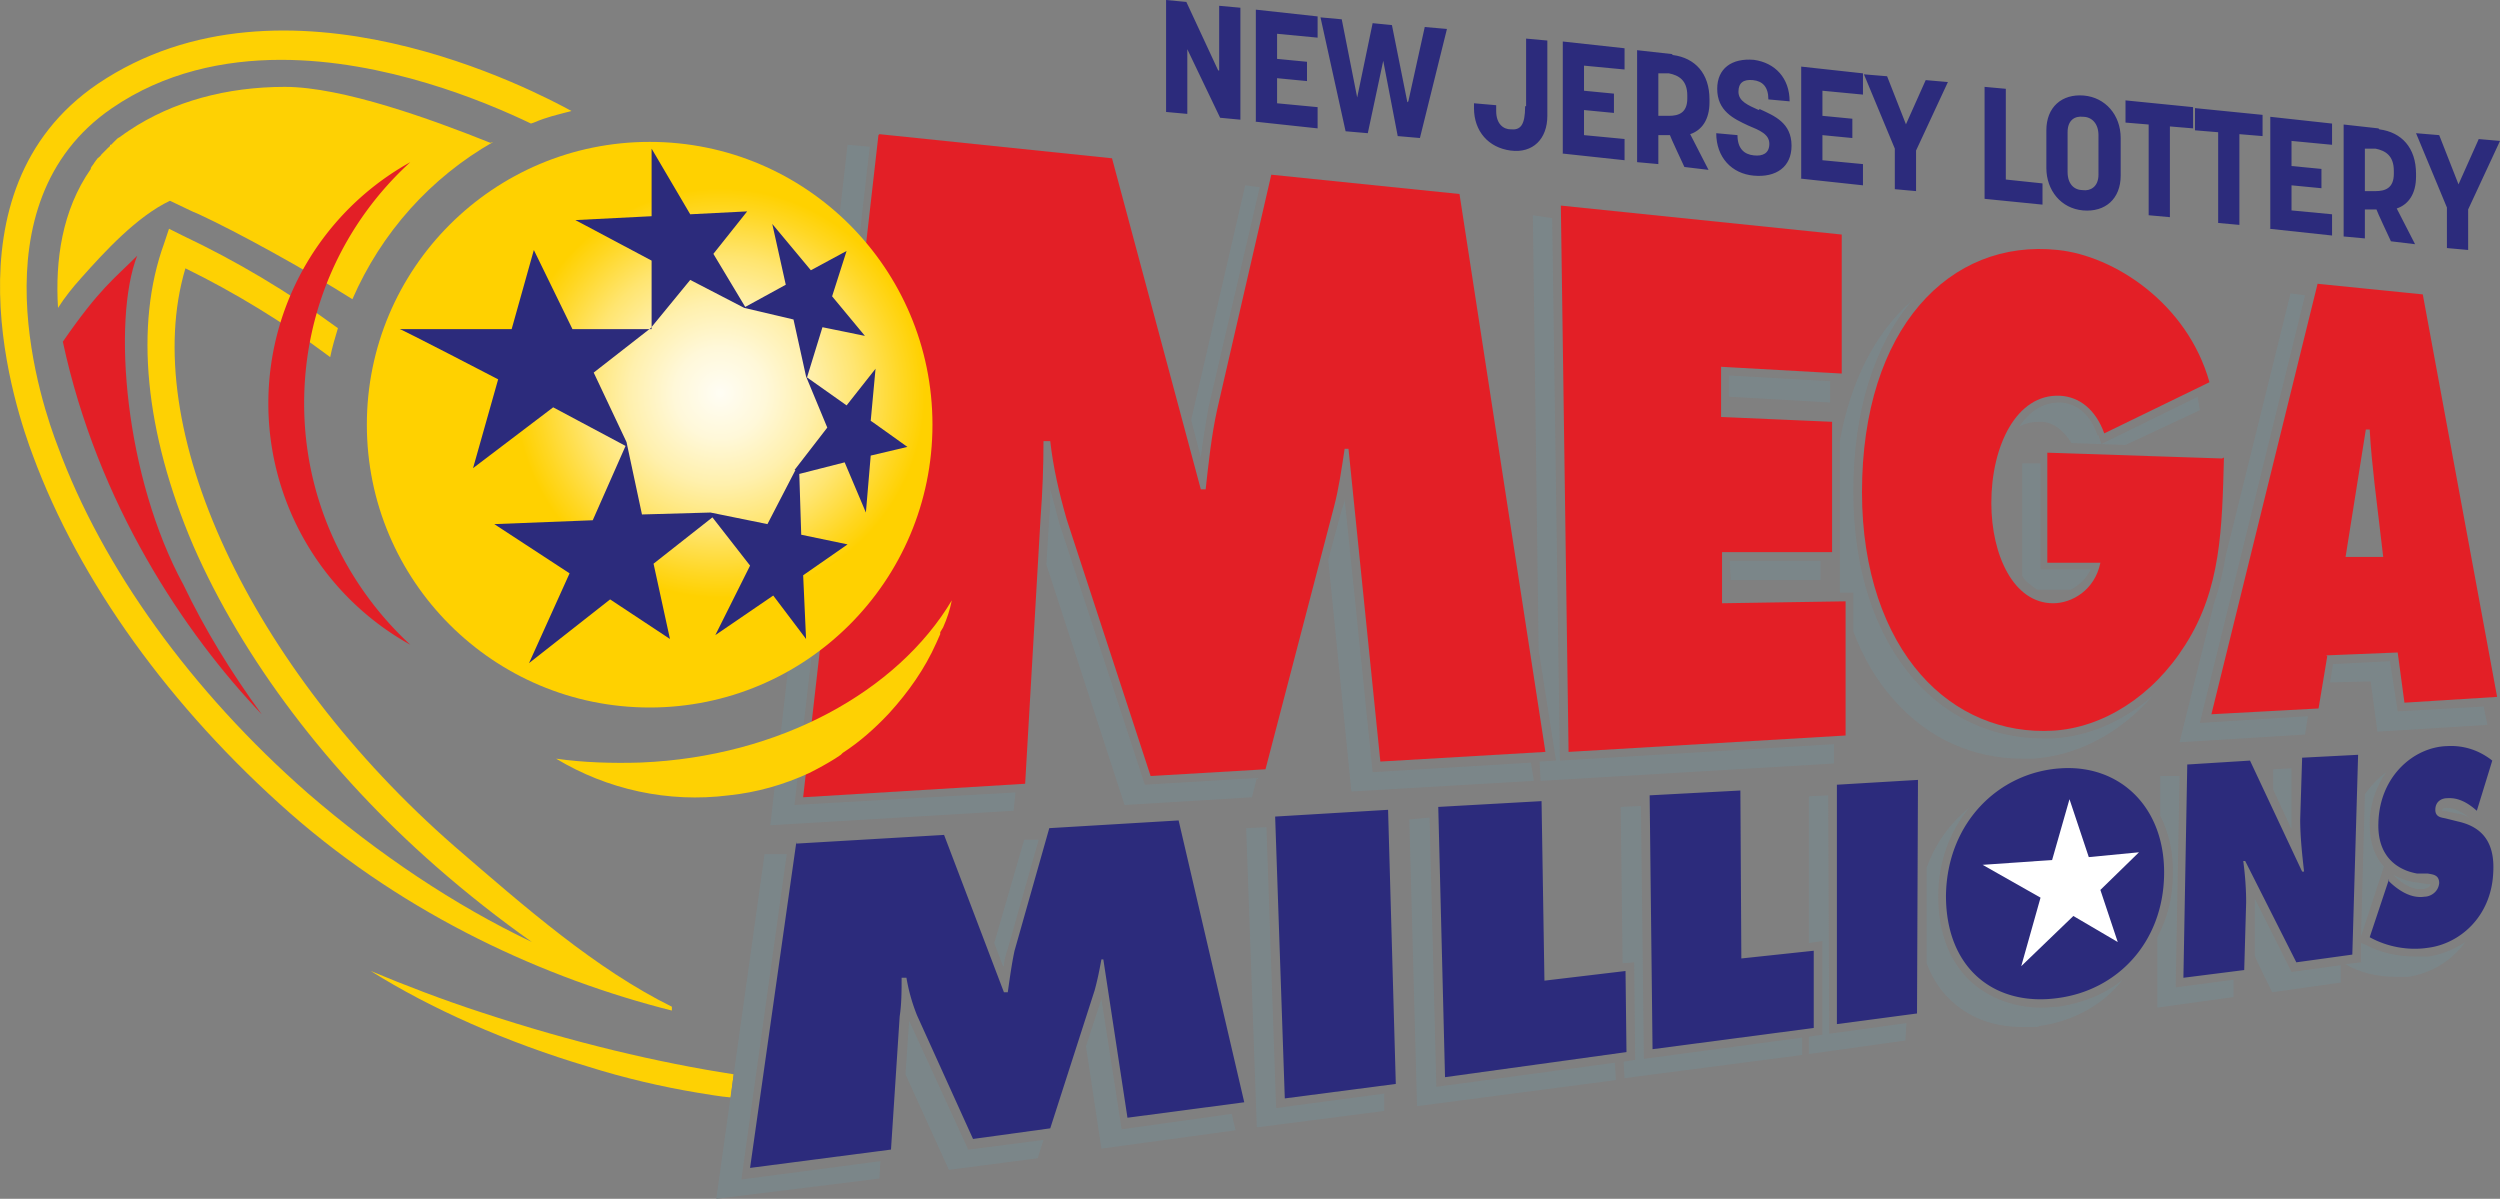 <svg xmlns="http://www.w3.org/2000/svg" viewBox="2.99 15.65 259.01 124.2"><rect x="2.99" y="15.65" width="259.01" height="124.2" fill="#808080" stroke="none"/><defs><radialGradient id="radial-gradient" cx="-2286.7" cy="-959.8" r="1" gradientTransform="translate(54054.9 22707) scale(23.6)" gradientUnits="userSpaceOnUse"><stop offset="0" stop-color="#fff"/><stop offset="0" stop-color="#fffdf4"/><stop offset=".2" stop-color="#fff8d9"/><stop offset=".4" stop-color="#fff0ad"/><stop offset=".6" stop-color="#ffe570"/><stop offset=".8" stop-color="#ffd723"/><stop offset=".9" stop-color="#ffd100"/></radialGradient><clipPath id="clippath"><circle cx="81.7" cy="58.9" r="29.3" style="fill:none"/></clipPath><style>.st0{fill:#7b8689}.st2{fill:#e31f26}.st4{fill:#fed103}.st6{fill:#2c2b7c}</style></defs><path d="m129.2 22.95-3.3-7.1-2.1-.2v11.6l2.2.2v-6.7l3.4 7.1 2.1.2v-11.6l-2.2-.2v6.7Zm3.8 5.3 6.5.7v-2.2l-4.2-.4v-2.6l3.1.3v-2l-3.1-.3v-2.6l4.2.4v-2.2l-6.4-.7v11.6Zm15.8-2-1.6-8-2-.2-1.6 7.7-1.6-8.1-2.2-.2 2.6 11.8 2.3.2 1.6-7.5 1.5 7.8 2.3.2 2.8-11.3-2.3-.2-1.7 7.7Zm12.2.4c0 2-.5 2.5-1.5 2.4-.7 0-1.5-.5-1.5-1.9v-.6l-2.3-.2v.5c0 2.4 1.5 4.1 3.8 4.4s3.8-1.2 3.8-3.6v-7.8l-2.2-.2v7Zm3.8 4.9 6.5.7v-2.2l-4.2-.4v-2.6l3.1.3v-2l-3.1-.3v-2.6l4.2.4v-2.2l-6.4-.7v11.6Zm11.4-10.3-3.6-.4v11.6l2.2.2v-3h1.2c0 .1 1.5 3.3 1.5 3.3l2.5.3-1.9-3.7c1.2-.4 2-1.5 2-3.3v-.3c0-2.7-1.5-4.3-3.8-4.6Zm1.6 4.6c0 1.5-.9 1.8-1.9 1.8h-1.1v-4.4h1.1c1 .2 1.9.7 1.9 2.3v.3Zm7.4 1.2c-1.1-.5-2.1-.9-2.1-1.9 0-.9.5-1.3 1.5-1.2s1.6.7 1.6 2l2.2.2c0-2.4-1.5-4-3.7-4.3-2.3-.2-3.8.9-3.8 3 0 2.3 1.7 3.1 3.2 3.8 1.2.5 2.2.9 2.2 1.9s-.7 1.3-1.6 1.2c-1-.1-1.7-.7-1.7-2.1l-2.2-.2c0 2.5 1.6 4.2 3.9 4.4s3.9-.9 3.9-3.1c0-2.4-1.8-3.1-3.3-3.8Zm4.3 7.1 6.5.7v-2.2l-4.2-.4v-2.6l3.1.3v-2l-3.1-.3v-2.6l4.2.4v-2.2l-6.4-.7v11.6Zm11-5.5-2-5.1-2.4-.2 3.2 7.7v4.2l2.2.2v-4.2l3.3-7.1-2.3-.2-2.1 4.7Zm10.3-3.8-2.2-.2v11.6l6 .6v-2.2l-3.8-.4v-9.4Zm8.1.7c-2.3-.2-3.9 1.2-3.9 3.6v3.9c0 2.3 1.5 4.2 3.8 4.4 2.3.2 3.9-1.2 3.9-3.6v-3.9c0-2.4-1.6-4.2-3.8-4.4Zm1.5 8.2c0 1.3-.9 1.7-1.6 1.6-.9 0-1.6-.6-1.6-1.9v-4.1c0-1.3.8-1.7 1.6-1.6.9 0 1.6.7 1.6 1.9v4.1Zm2.8-5.4 2.4.2v9.4l2.2.2v-9.4l2.4.2v-2.2l-7-.7v2.2Zm7.2.8 2.4.2v9.4l2.2.2v-9.4l2.4.2v-2.2l-7-.7v2.2Zm7.7 10.2 6.5.7v-2.2l-4.2-.4v-2.6l3.1.3v-2l-3.1-.3v-2.6l4.2.4v-2.2l-6.4-.7v11.6Zm11.3-10.4-3.6-.4v11.6l2.2.2v-3h1.2c0 .1 1.5 3.3 1.5 3.3l2.5.3-1.9-3.7c1.2-.4 2-1.5 2-3.3v-.3c0-2.7-1.5-4.3-3.8-4.6Zm1.6 4.7c0 1.5-.9 1.8-1.9 1.8H248v-4.4h1.1c1 .2 1.9.7 1.9 2.3v.3Zm8.8-3.6-2.1 4.7-2-5.1-2.4-.2 3.2 7.7v4.2l2.2.2v-4.2l3.3-7.1-2.3-.2Z" class="st6"/><path d="M52.9 120.55c-4-1.3-7.9-2.8-11.5-4.3 6.2 3.9 14.1 7.4 22.5 9.9 3.8 1.2 7.7 2.1 11.3 2.7 1.3.2 2.3.4 3.5.5l.3-2.4c-7.8-1.2-16.7-3.3-26.1-6.4" class="st4"/><path d="M182.3 75.75h9.3v-2h-9.4l.1 2zM193.6 73.75v3.3h1.4v4c1 2.7 2.4 5.1 4.2 7.1 3.5 4 8.2 6.1 13.3 6.1h1.1c4.6-.3 9-2.6 12.4-6.5-3 2.6-6.6 4.2-10.3 4.4h-1.1c-5.1 0-9.8-2.1-13.3-6.1-4.1-4.7-6.3-11.4-6.3-19.5 0-8.3 2.2-15.3 6.2-19.9-.1 0-.2.2-.3.3-3.7 3.3-6.2 8.3-7.3 14.4v12.4ZM220.3 60.75c-.7-2.1-2.1-3.3-3.8-3.4-1.2 0-2.2.3-3.2 1.2-.4.4-.8.8-1.1 1.3.7-.4 1.4-.5 2.2-.5 1.3 0 2.4.9 3.2 2.2l5.6.2 7.7-3.6-.2-1.2v-.2l-10 4.9-.3-.9ZM107 115.75c0-.6.2-1.2.4-1.8l3.2-11.3h-1.5l-3.1 10.7.9 2.4Z" class="st0"/><path d="M212.5 63.55v11.7c0 .2.3.5.5.7.4.3.7.6 1.1.8h3.4c.8-.4 1.6-1.1 2.1-2.1h-5.2v-11h-1.9ZM164.2 94.45l-1.7.1.1 2 30.4-1.8v-2l-28.4 1.7-.8-56.2-2-.3.6 45 1.8 11.5zM182.1 56.75l10.5.6v-2.2l-10.5-.6v2.2zM258.8 100.35c-.9-.7-1.6-1-2.4-1-.1 0-.4 0-.4.3h.2l1.4.3c.4 0 .8.2 1.2.4ZM254.1 107.75s.7-.1.7-.5h-.3l-1.3-.2c-.8-.1-1.6-.4-2.3-.8l.3.3c1 .9 1.9 1.3 2.8 1.2ZM250 105.45c-.9-.9-1.5-2.4-1.5-4.4 0-2.2.7-3.9 1.7-5.4-.8.6-1.6 1.4-2.2 2.3l-.4 14.7 2.4-7.3ZM232.3 78.45l-3.5 14.1 13-.8.3-1.9-11.2.7 10.9-44.3-1.5-.2-6.7 27.1c-.3 1.8-.7 3.5-1.3 5.2ZM250.6 84.15l-5.9.3-.3 1.9 4.2-.1.7 5.2 11.4-.7-.4-1.9-8.9.5-.8-5.2zM240.4 101.65v-6.4l-1.9.1v2.1l1.9 4.1ZM133.3 96.25l-11.7.7-8.9-27.2c-.3-1.2-.6-2.3-.9-3.4 0 1 0 1.9-.1 2.9l-.3 4.9 8.1 24.9 13.2-.8.5-2ZM216.3 119.95c-.6 0-1.2.1-1.8.1-2.7 0-5.2-.9-7.1-2.5-2.4-2.1-3.6-5.2-3.6-9.1 0-3.5 1.2-6.7 3.2-9.1-2 1.6-3.5 3.7-4.4 6.2v9.9c.6 1.6 1.5 3 2.8 4.1 1.9 1.7 4.4 2.5 7.1 2.5s1.2 0 1.8-.1c3.5-.5 6.6-2.2 8.6-4.8-1.8 1.5-4.1 2.4-6.6 2.8ZM161.8 94.65l-16.6 1-2.9-28.3c0 .4-.2.8-.3 1.1l-1.4 5.2 2.4 24 18.9-1.1-.3-1.9ZM173.3 125.35l-.3-26.2-2.1.1.2 16.2 1.2-.1.1 10.1-1.2.2.1 1.7 18.4-2.4v-1.8l-16.4 2.2zM240.4 116.35l-3.8-7.6v5.9c-.1 0 1.8 3.8 1.8 3.8l7.1-1v-1.8l-5.1.7ZM254.6 114.75h-1.4c-1.8 0-3.6-.4-5.1-1.2l-.5-.2v2l-1.7.2h.1c1.5.9 3.4 1.3 5.1 1.3h1.4c2.1-.3 4.4-1.5 5.9-3.6-1.2.8-2.5 1.3-3.8 1.5ZM151.8 128.25l-.7-27.9-2.1.2.8 29.7 20.6-2.7-.1-1.8-18.5 2.5zM228.4 117.95l.4-21.9h-2v4.1c.9 1.8 1.4 3.9 1.3 6.2 0 2.4-.6 4.5-1.6 6.4v7.3c-.1 0 7.9-1.1 7.9-1.1v-1.8l-6 .8ZM192.5 122.75l-.1-24.7-2 .1v15.2l1.4-.2v9.7l-1.4.2v1.8l10-1.4.1-1.8-8 1.1zM108.2 97.75l-22.9 1.3 7.8-68.2-2.3-.2-8 70.5 25.2-1.5.2-1.9zM79.8 137.85l4.7-33.7h-2.3l-5 35.7 16.9-2.1.1-1.8-14.4 1.9zM127.4 63.05c.2-1.8.5-3.5.8-5.2l5.3-22.8-1.5-.2-5.6 24.3 1 3.9ZM135.2 130.45l-1-29.1-2.1.1 1.1 31 13.2-1.7v-1.8l-11.2 1.5zM119.2 132.65l-2.1-13.5-1.6 4.9 1.6 10.6 13.9-1.9-.4-1.7-11.4 1.6zM103.3 134.75l-6.1-13.3v-.3l-.4 5.8 4.5 9.9 9.2-1.2.6-1.9-7.7 1Z" class="st0"/><path d="m94.1 29.55 24.1 2.5 9.2 34.3h.5c.3-2.7.6-5.6 1.2-8.3l5.6-24.3 19.5 2 8.9 57.8-17.1 1-3.3-32.4h-.4c-.3 2-.6 4.1-1.1 6l-7.1 27.2-11.9.7-8.7-26.6c-.8-2.8-1.4-5.4-1.7-8.1h-.7c0 2.6-.1 5.3-.3 7.9l-1.6 27.6-23 1.4 7.8-68.6ZM164.7 36.95l29.1 3v14.4l-12.5-.7v5.2l11.5.5v13.5h-11.4v5.3l12.8-.2v13.9l-28.7 1.7-.8-56.6zM233.4 63.05c-.2 7.4-.3 13.6-4 19.4-3.4 5.4-8.6 8.6-13.7 8.9-5.2.3-10.1-1.7-13.7-5.8-3.7-4.2-6.1-10.7-6.1-18.9 0-17 9.1-26.3 20.3-25.1 5.8.6 13.4 5.5 15.7 13.7l-10.9 5.3c-.9-2.5-2.6-3.8-4.6-3.9-4.5-.2-7.1 5.2-7.1 11.1 0 5.4 2.3 10.4 6.4 10.4 1.9 0 4.3-1.3 4.9-4.2h-5.5v-11.4l18.1.6ZM246 73.35l2.1-13.2h.4c.1 1.9.3 3.8.5 5.6l.9 7.6H246Zm-2 10.2 7.4-.3.7 5.2 9.6-.6-7.7-41.7-10.9-1.1-11 44.6 11.1-.6.9-5.4Z" class="st2"/><path d="m135.1 100.25 11.7-.7.8 28.4-11.5 1.5-1-29.2zM152 99.25l10.7-.6.3 18.6 8.4-1 .1 8.4-18.8 2.6-.7-28zM173.9 98.05l9.4-.5.1 17.4 7.5-.8v8l-16.7 2.2-.3-26.3zM193.3 96.95l8.4-.5-.1 24.2-8.3 1.1v-24.8zM229.7 94.85l6.4-.4 5.4 11.5h.2c-.2-1.8-.4-3.6-.4-5.4l.2-6.4 5.8-.3-.6 20.7-5.8.8-5.3-10.5h-.2c.2 1.5.3 2.9.3 4.3l-.2 7-6.3.8.4-22.1ZM250.4 106.85l.3.3c1 .9 2.2 1.6 3.5 1.4.5 0 1.4-.4 1.5-1.4 0-.9-.7-.9-1.2-1h-1.1c-2.2-.4-4.1-1.9-4-5.2.1-4.9 3.7-7.9 7.1-8 1.7-.1 3.3.4 4.7 1.5l-1.6 5.2c-.9-.8-1.9-1.4-3.1-1.3-.5 0-1.2.3-1.2 1.2 0 .8.7.8 1.1.9l1.2.3c2.3.5 3.9 1.9 3.7 5.3-.2 4.6-3.5 7.4-6.8 7.8-2 .3-4.2-.1-6-1.1l2-6ZM85.5 103.05l15.3-.9 6.2 16.3h.4c.2-1.4.4-2.9.7-4.3l3.6-12.7 13.4-.8 6.8 29.2-12.1 1.6-2.5-16.4h-.2c-.2 1.1-.4 2.1-.7 3.2l-4.6 14.3-8 1.1-5.8-12.8a19 19 0 0 1-1.1-3.9h-.5c0 1.3 0 2.7-.2 4l-.9 13.8-14.6 1.9 4.8-33.8ZM216.5 95.25c-6.4.4-11.8 5.6-11.9 13.2 0 7.7 5.2 11.5 11.6 10.6 6.1-.8 10.9-5.7 11-12.8.1-7-4.6-11.4-10.7-11" class="st6"/><path d="m227 104 1.8-6.3 2 6 5.2-.5-4 3.9 1.8 5.4-4.6-2.7-5.4 5.2 2-7.1-6-3.4 7.2-.5z" style="fill:#fff" transform="matrix(1, 0, 0, 1, -11.403, 0.75)"/><g style="clip-path:url(#clippath)" transform="matrix(1, 0, 0, 1, -11.403, 0.75)"><path d="M52.3 29.6H111v58.7H52.3z" style="fill:url(#radial-gradient)"/></g><path d="M69.5 94.65c-3.1.1-6.1 0-8.9-.4 5.3 3.2 11.6 4.6 17.9 3.8 2.9-.3 5.7-1.1 8.3-2.3 1-.5 1.9-1 2.7-1.5l.6-.4.2-.2c1.7-1.1 3.3-2.5 4.8-4.1 2-2.2 3.7-4.6 4.9-7.3l.4-.9v-.2l.3-.5c.4-.9.7-1.8.9-2.8-5.6 9.4-17.8 16.2-32.2 16.8" class="st4"/><path d="m93.2 59.25.5-5.4-3 3.8-4.1-2.9 1.6-5.2 4.4.9-3.4-4.1 1.5-4.7-3.7 2-4-4.8 1.4 6.3-4.2 2.3-3.3-5.5 3.5-4.4-5.9.3-4-6.8v7l-7.9.4 7.9 4.2v7.1h-8.2l-4-8.2-2.3 8.2H44.4c0-.1 10.2 5.2 10.2 5.2l-2.6 9.2 8.3-6.3 7.5 4-3.4 7.7-10.2.4 7.8 5.1-4.2 9.3 8.4-6.6 6.2 4.1-1.7-7.8 6.1-4.8 3.9 5-3.6 7.2 6-4.1 3.4 4.5-.3-6.6 4.6-3.2-4.8-1-.2-6.3 4.7-1.2 2.2 5.2.5-5.9 3.8-.9-3.5-2.5Zm-7.8 5.1-2.9 5.6-5.9-1.2-7.1.2-1.6-7.5-3.4-7.2 5.9-4.6 4.1-5 5.6 2.9 5.1 1.2 1.3 5.9 2.2 5.3-3.4 4.4Z" class="st6"/><path d="M17.2 42.15c-2.6 6.7-1.3 22.9 4.8 34.1 2.2 4.6 4.9 9 8.1 13.4-8-8.4-17-21.8-20.6-38.6 3.8-5.5 5.3-6.5 7.7-8.9Z" class="st2"/><path d="M58.3 28.35c1.4-.6 2.4-.8 3.9-1.2-3.5-1.9-29.7-15.9-49.1-2.8-16.3 11.1-8.4 34-6.7 38.5 4.8 13 14.2 26.1 26.7 37.1 12.1 10.6 26.4 17.1 39.5 20.4v-.4c-7.9-3.9-15.2-10.3-22.5-16.6-21.3-18.6-32.8-43.5-27.9-59.9 5.1 2.5 10.2 5.6 15 9.2.2-1 .5-2 .8-3-5.2-3.8-10.6-7-16.1-9.6l-1.4-.7-.5 1.5c-3.1 8.5-2 19.6 3 31.3 5.1 11.7 14 23.5 25.2 33.3 3.2 2.8 6.5 5.4 9.9 7.8-8-3.8-15.9-9.1-23.2-15.4-12.1-10.6-21.3-23.4-25.9-35.9-1.6-4.1-8.9-25.2 5.6-35.1 5.4-3.7 11.6-5 17.5-5 10.8 0 21.1 4.3 25.9 6.6Z" class="st4"/><path d="M53.8 30.45c-6-2.4-15.3-5.8-21.3-5.8s-11.6 1.5-16.1 4.5c-.3.2-.6.4-1 .7 0 0-.2.1-.3.2l-.6.6h-.1c0 .2-.1.2-.2.3l-.7.7c-.1.2-.3.3-.4.4-.1.1-.2.3-.3.4-.1.2-.3.4-.4.6v.1c-3 4.3-3.7 9.5-3.4 14.4.7-1.1 1.5-2.1 2.4-3.1 2.4-2.7 5.8-6.4 9.2-8l2.3 1.1.7.3c3.9 1.8 11 5.7 15.9 8.8 3-6.9 8.1-12.6 14.6-16.3Z" class="st4"/><path d="M34.5 57.45c0-9.9 4.2-18.8 11-25a28.6 28.6 0 0 0 0 50c-6.7-6.2-11-15.1-11-25Z" class="st2"/></svg>